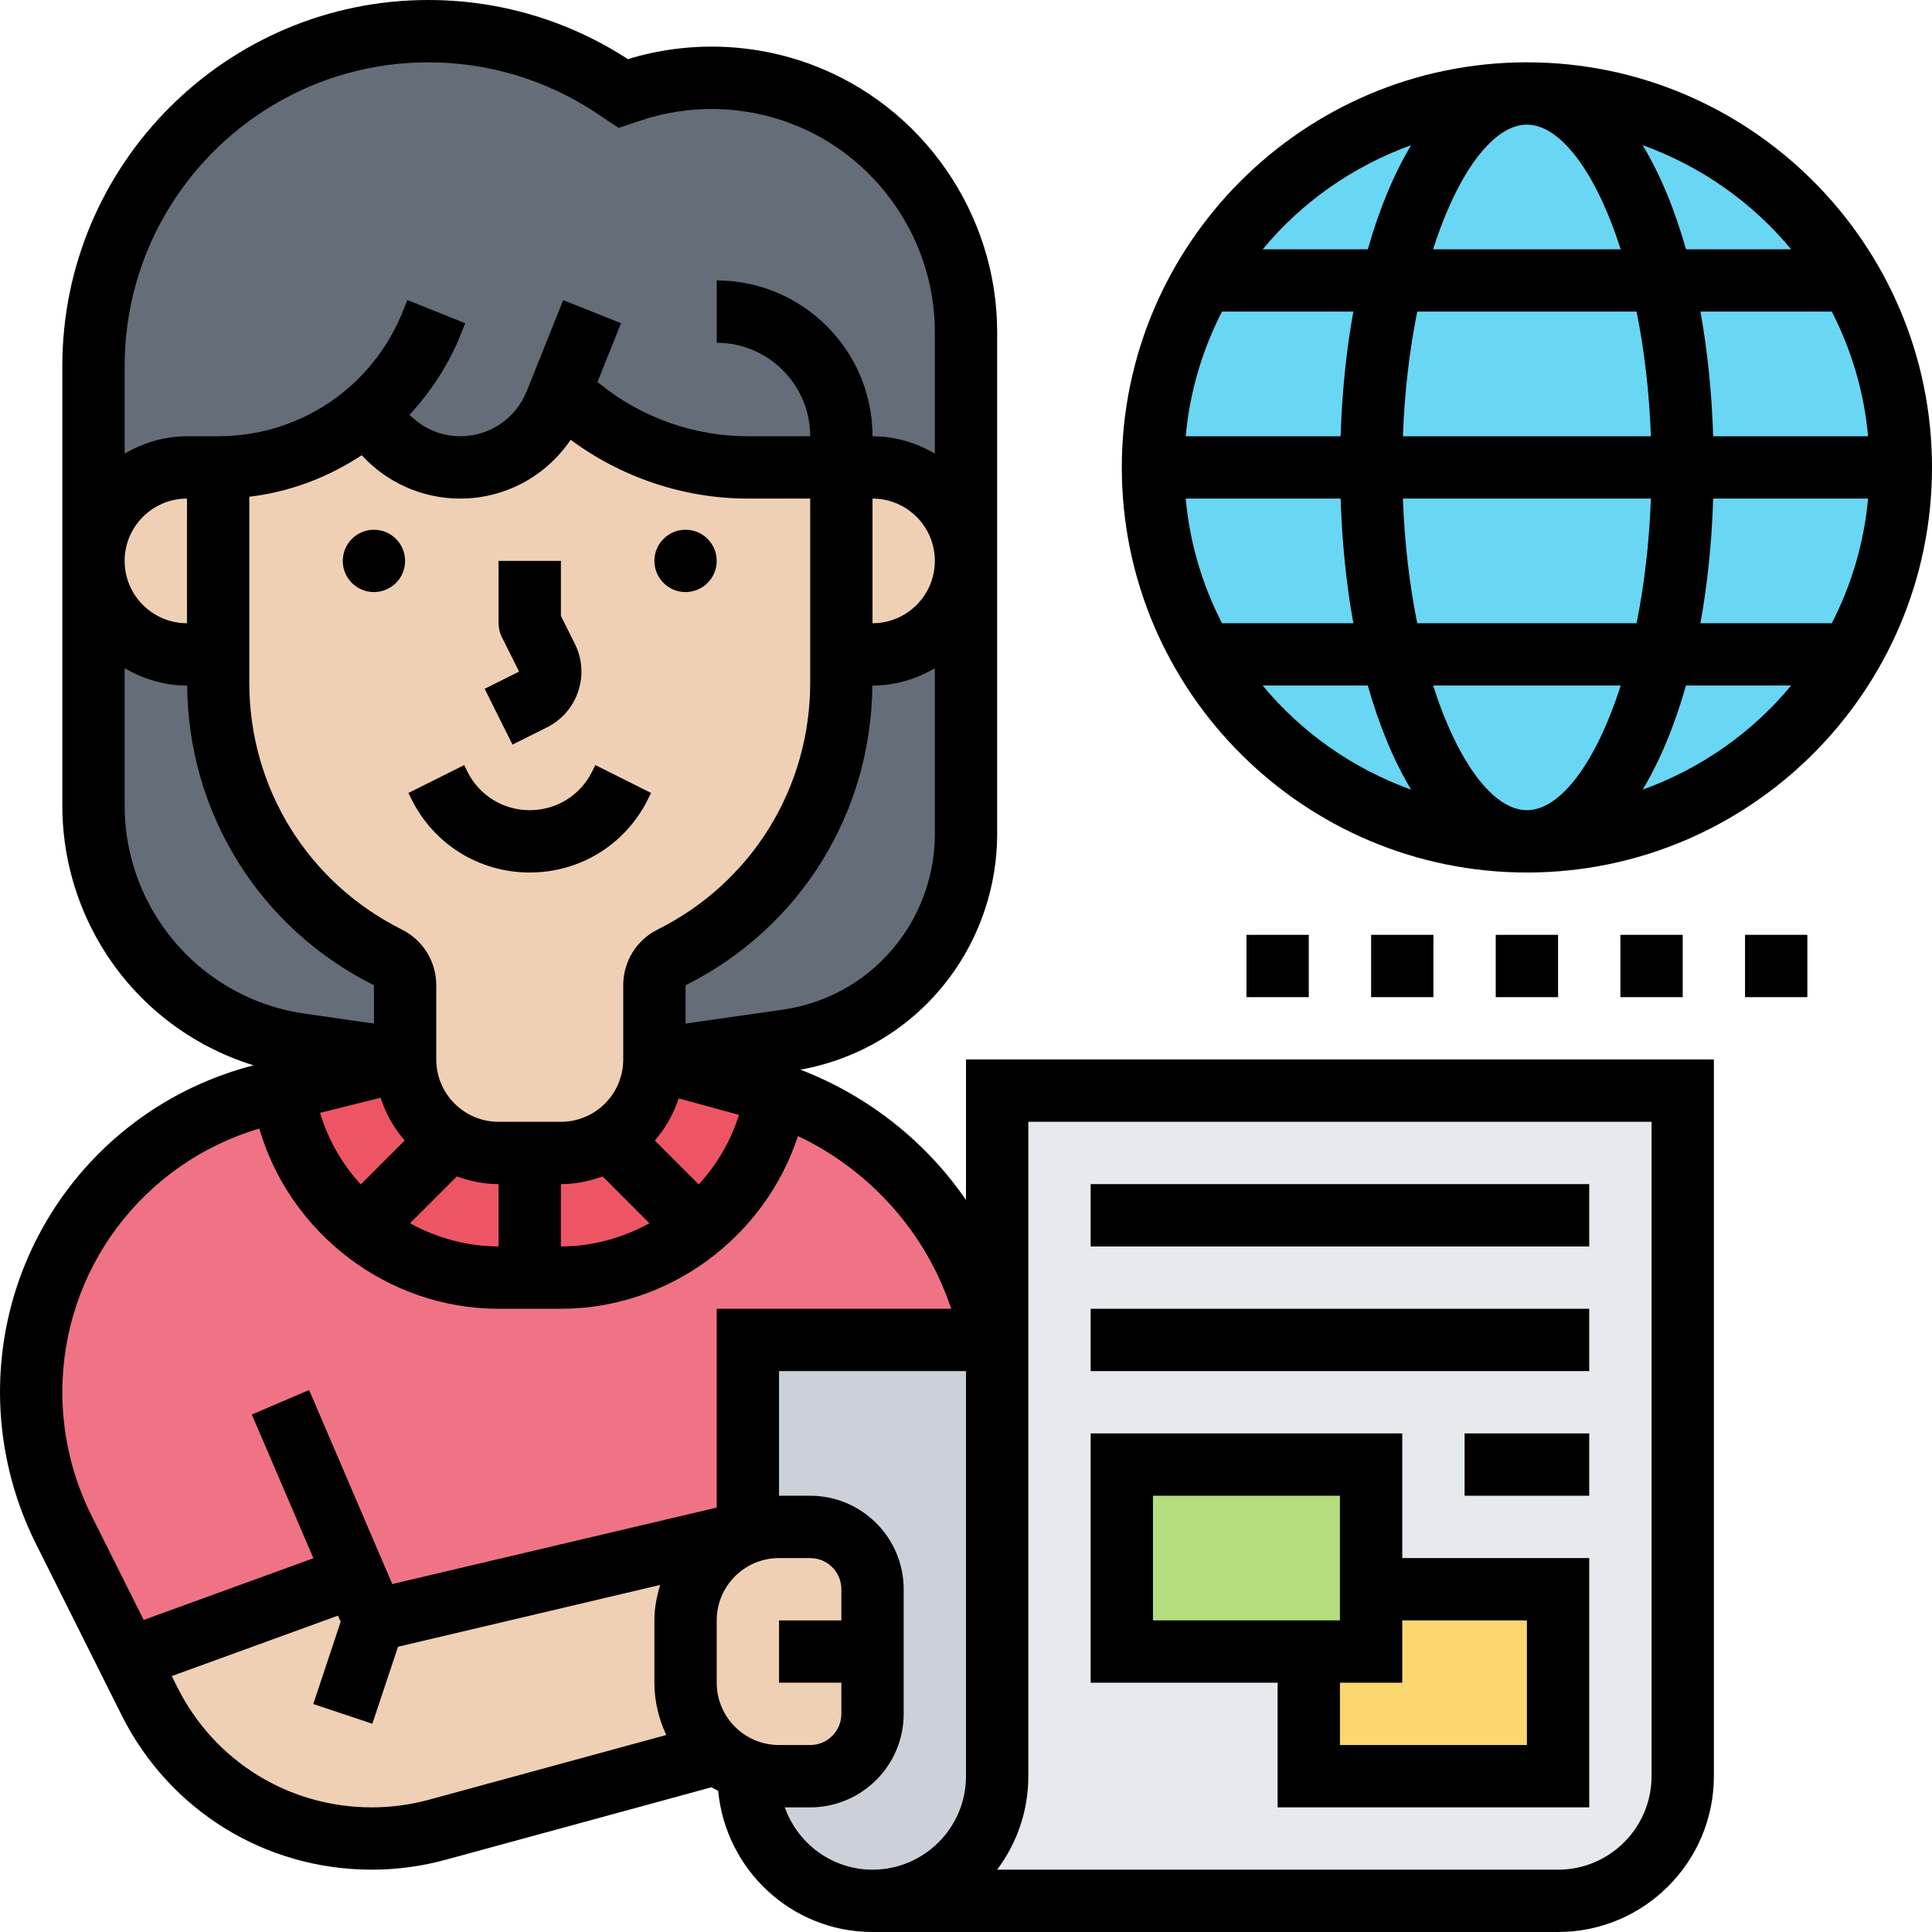 <!-- icon666.com - MILLIONS vector ICONS FREE --><svg id="Layer_5" enable-background="new 0 0 62 62" viewBox="0 0 62 62" xmlns="http://www.w3.org/2000/svg"><g><g><g><path d="m13 31.62v2.38l-3.35-.48c-2.31-.33-4.35-1.68-5.55-3.68-.72-1.2-1.1-2.58-1.1-3.98v-7.86c0 1.66 1.34 3 3 3h1v.91c0 1.87.53 3.65 1.47 5.18.95 1.53 2.31 2.79 3.98 3.63.34.17.55.52.55.9z" fill="#656d78"></path></g><g><path d="m27 15h-3c-1.94 0-3.83-.66-5.34-1.87l-.69-.55-.14.35c-.5 1.25-1.71 2.07-3.06 2.07-1.11 0-2.14-.55-2.75-1.47l-.21-.31c-.21.18-.44.35-.67.51-1.2.81-2.63 1.27-4.14 1.27h-1c-.83 0-1.58.34-2.12.88s-.88 1.29-.88 2.12v-6.25c0-5.94 4.81-10.75 10.75-10.75 2.12 0 4.19.63 5.96 1.8l.29.2.26-.09c1.77-.59 3.69-.55 5.45.1 1.59.6 2.91 1.66 3.84 3 .92 1.33 1.45 2.95 1.45 4.65v7.34c0-1.66-1.34-3-3-3z" fill="#656d78"></path></g><g><path d="m31 18v8.77c0 1.45-.47 2.86-1.34 4.01-1.06 1.42-2.65 2.36-4.4 2.61l-4.26.61v-2.38c0-.38.21-.73.55-.9 1.67-.84 3.03-2.1 3.98-3.63.94-1.53 1.47-3.31 1.47-5.18v-.91h1c.83 0 1.58-.34 2.12-.88s.88-1.29.88-2.12z" fill="#656d78"></path></g><g><path d="m9.08 35.07c.52 3.35 3.42 5.93 6.92 5.93h2c3.5 0 6.39-2.57 6.92-5.92 3.6 1.21 6.22 4.26 6.9 7.92h-7.82v6.17l-12 2.83-.61-1.42-7.27 2.65h-.01l-2.07-4.15c-.68-1.37-1.04-2.87-1.04-4.4 0-2.26.77-4.37 2.08-6.05 1.32-1.69 3.18-2.95 5.37-3.49l.61-.15z" fill="#ef7385"></path></g><g><path d="m9.06 34.99 3.94-.99c0 1.66 1.34 3 3 3h2c1.66 0 3-1.34 3-3l3.35.91c.19.05.38.11.57.17-.53 3.35-3.42 5.92-6.92 5.92h-2c-3.5 0-6.4-2.58-6.92-5.93z" fill="#ed5565"></path></g><g><path d="m24 49.17v-6.17h7.82.18v14c0 2.21-1.79 4-4 4-1.1 0-2.1-.45-2.83-1.17-.72-.73-1.17-1.73-1.17-2.83v-.17-.01c.31.12.65.18 1 .18h1c1.1 0 2-.9 2-2v-2-2c0-1.1-.9-2-2-2h-1c-.35 0-.69.06-1 .18z" fill="#ccd1d9"></path></g><g><path d="m32 35v8 14c0 2.21-1.79 4-4 4h22c2.21 0 4-1.79 4-4v-14-8z" fill="#e6e9ed"></path></g><g><path d="m44 53v-2h6v6h-8v-4z" fill="#fcd770"></path></g><g><path d="m44 51v2h-2-6v-6h8z" fill="#b4dd7f"></path></g><g><circle cx="49" cy="15" fill="#69d6f4" r="12"></circle></g><g><path d="m12 52 12-2.83v.01c-1.17.4-2 1.51-2 2.82v2c0 .9.4 1.71 1.03 2.26l-9 2.46c-.68.19-1.39.28-2.1.28-1.51 0-2.95-.43-4.19-1.19-1.24-.77-2.27-1.87-2.95-3.22l-.68-1.36h.01l7.27-2.65z" fill="#f0d0b4"></path></g><g><path d="m28 53v2c0 1.1-.9 2-2 2h-1c-.35 0-.69-.06-1-.18-.36-.12-.69-.32-.97-.56-.63-.55-1.03-1.36-1.03-2.26v-2c0-1.31.83-2.42 2-2.82.31-.12.65-.18 1-.18h1c1.1 0 2 .9 2 2z" fill="#f0d0b4"></path></g><g><path d="m28 15c1.66 0 3 1.34 3 3 0 .83-.34 1.58-.88 2.12s-1.29.88-2.12.88h-1v-6z" fill="#f0d0b4"></path></g><g><path d="m21 31.62v2.38c0 1.66-1.34 3-3 3h-2c-1.66 0-3-1.34-3-3v-2.38c0-.38-.21-.73-.55-.9-1.67-.84-3.03-2.1-3.98-3.63-.94-1.53-1.47-3.31-1.47-5.18v-.91-6c1.51 0 2.94-.46 4.14-1.27.23-.16.46-.33.67-.51l.21.31c.61.92 1.64 1.47 2.75 1.47 1.35 0 2.56-.82 3.06-2.07l.14-.35.69.55c1.51 1.21 3.4 1.87 5.34 1.87h3v6 .91c0 1.87-.53 3.65-1.47 5.18-.95 1.53-2.31 2.79-3.98 3.63-.34.17-.55.52-.55.9z" fill="#f0d0b4"></path></g><g><path d="m7 15v6h-1c-1.66 0-3-1.34-3-3 0-.83.34-1.58.88-2.12s1.29-.88 2.12-.88z" fill="#f0d0b4"></path></g></g><g><path d="m31 38.508c-1.293-1.881-3.146-3.346-5.313-4.181 1.914-.347 3.602-1.379 4.775-2.943.992-1.322 1.538-2.961 1.538-4.613v-16.116c0-3.797-2.389-7.243-5.943-8.577-1.893-.709-3.98-.771-5.907-.18-1.911-1.242-4.122-1.898-6.404-1.898-6.476 0-11.746 5.27-11.746 11.746v14.109c0 1.584.431 3.139 1.246 4.498 1.117 1.86 2.857 3.202 4.89 3.835-4.793 1.234-8.136 5.535-8.136 10.491 0 1.673.396 3.349 1.144 4.845l2.756 5.512c1.532 3.062 4.609 4.964 8.032 4.964.797 0 1.592-.106 2.362-.316l8.541-2.329c.067.044.142.076.212.115.241 2.534 2.357 4.53 4.953 4.53h22c2.757 0 5-2.243 5-5v-23h-24zm-19.392-23.899c.807.878 1.943 1.391 3.158 1.391 1.451 0 2.758-.723 3.547-1.887 1.64 1.215 3.643 1.887 5.687 1.887h2v5.911c-.001 3.375-1.876 6.409-4.895 7.918-.68.34-1.104 1.024-1.105 1.789v2.382c0 1.103-.897 2-2 2h-2c-1.103 0-2-.897-2-2v-2.385c-.002-.762-.426-1.446-1.105-1.786-3.019-1.509-4.894-4.543-4.895-7.918v-5.97c1.314-.155 2.538-.628 3.608-1.332zm.605 20.619c.166.512.429.975.773 1.373l-1.409 1.409c-.594-.652-1.045-1.429-1.307-2.297zm2.448 2.525c.421.15.867.247 1.339.247v2c-1.02 0-1.987-.278-2.842-.744zm3.339.247c.472 0 .918-.097 1.339-.247l1.503 1.503c-.855.466-1.822.744-2.842.744zm4.424.01-1.409-1.41c.339-.393.599-.848.766-1.351l1.935.528c-.265.843-.712 1.597-1.292 2.233zm6.438-7.826c-.911 1.215-2.242 2.003-3.746 2.218l-3.116.445v-1.228c3.673-1.836 5.96-5.517 5.994-9.618h.006c.732 0 1.409-.212 2-.556v5.327c0 1.221-.404 2.433-1.138 3.412zm-.862-14.184c1.103 0 2 .897 2 2s-.897 2-2 2zm-14.254-14c1.931 0 3.801.566 5.406 1.637l.7.467.724-.242c1.55-.515 3.246-.483 4.777.09 2.78 1.041 4.647 3.736 4.647 6.703v3.901c-.591-.344-1.268-.556-2-.556 0-2.757-2.243-5-5-5v2c1.654 0 3 1.346 3 3h-2c-1.708 0-3.384-.588-4.718-1.655l-.108-.086.755-1.887-1.857-.742-1.17 2.925c-.352.878-1.191 1.445-2.136 1.445-.621 0-1.197-.257-1.624-.689.684-.74 1.252-1.602 1.644-2.581l.144-.358-1.857-.744-.144.359c-.976 2.438-3.303 4.013-5.929 4.013h-1c-.732 0-1.409.212-2 .556v-2.81c0-5.374 4.372-9.746 9.746-9.746zm-7.746 18c-1.103 0-2-.897-2-2s.897-2 2-2zm-1.039 9.324c-.629-1.048-.961-2.247-.961-3.469v-4.412c.591.345 1.268.557 2 .557h.006c.034 4.102 2.32 7.782 5.994 9.618v1.229l-2.21-.316c-2.019-.288-3.779-1.457-4.829-3.207zm-2.961 15.355c0-3.932 2.583-7.353 6.321-8.462.978 3.357 4.111 5.783 7.679 5.783h2c3.482 0 6.552-2.31 7.607-5.543 2.315 1.096 4.111 3.105 4.918 5.543h-7.525v6.38l-10.412 2.454-2.669-6.227-1.838.787 1.977 4.612-5.446 1.98-1.679-3.357c-.611-1.22-.933-2.586-.933-3.95zm25 7.321h-2v2h2v1c0 .552-.448 1-1 1h-1c-1.103 0-2-.897-2-2v-2c0-1.103.897-2 2-2h1c.552 0 1 .448 1 1zm-13.231 5.754c-.6.163-1.218.246-1.837.246-2.66 0-5.053-1.479-6.242-3.858l-.178-.355 5.335-1.94.085.197-.879 2.64 1.896.633.824-2.471 8.412-1.983c-.109.363-.185.739-.185 1.137v2c0 .601.143 1.166.381 1.678zm14.231 2.246c-1.302 0-2.402-.839-2.816-2h.816c1.654 0 3-1.346 3-3v-4c0-1.654-1.346-3-3-3h-1v-4h6v13c0 1.654-1.346 3-3 3zm5-24h20v21c0 1.654-1.346 3-3 3h-18.002c.629-.836 1.002-1.875 1.002-3z"></path><circle cx="22" cy="18" r="1"></circle><circle cx="12" cy="18" r="1"></circle><path d="m16.447 23.895 1.105-.553c.478-.239.834-.649 1.003-1.156s.131-1.05-.108-1.527l-.447-.895v-1.764h-2v2c0 .155.036.309.105.447l.553 1.105-1.105.553z"></path><path d="m17 28c1.615 0 3.067-.897 3.789-2.342l.105-.211-1.789-.895-.105.212c-.381.762-1.147 1.236-2 1.236s-1.619-.474-2-1.236l-.105-.211-1.789.895.105.211c.722 1.444 2.174 2.341 3.789 2.341z"></path><path d="m41 58h10v-8h-6v-4h-10v8h6zm8-6v4h-6v-2h2v-2zm-12-4h6v4h-6z"></path><path d="m35 38h16v2h-16z"></path><path d="m35 42h16v2h-16z"></path><path d="m47 46h4v2h-4z"></path><path d="m49 2c-7.168 0-13 5.832-13 13s5.832 13 13 13 13-5.832 13-13-5.832-13-13-13zm0 24c-1.075 0-2.22-1.527-3.009-4h6.019c-.79 2.473-1.935 4-3.01 4zm-3.519-6c-.244-1.209-.408-2.553-.46-4h7.958c-.052 1.447-.217 2.791-.46 4zm-7.43-4h4.971c.046 1.419.184 2.763.409 4h-4.216c-.627-1.221-1.035-2.57-1.164-4zm10.949-12c1.075 0 2.22 1.527 3.009 4h-6.019c.79-2.473 1.935-4 3.01-4zm3.519 6c.244 1.209.408 2.553.46 4h-7.958c.052-1.447.217-2.791.46-4zm-9.497 4h-4.971c.13-1.43.537-2.779 1.164-4h4.216c-.225 1.237-.364 2.581-.409 4zm11.956 2h4.971c-.13 1.43-.537 2.779-1.164 4h-4.216c.225-1.237.364-2.581.409-4zm0-2c-.046-1.419-.184-2.763-.409-4h4.216c.626 1.221 1.034 2.57 1.164 4zm2.501-6h-3.373c-.368-1.295-.837-2.422-1.391-3.341 1.873.676 3.517 1.834 4.764 3.341zm-12.193-3.341c-.554.919-1.023 2.046-1.391 3.341h-3.373c1.246-1.507 2.89-2.665 4.764-3.341zm-4.765 17.341h3.373c.368 1.295.837 2.422 1.391 3.341-1.873-.676-3.517-1.834-4.764-3.341zm12.193 3.341c.553-.919 1.023-2.046 1.391-3.341h3.373c-1.246 1.507-2.89 2.665-4.764 3.341z"></path><path d="m40 30h2v2h-2z"></path><path d="m44 30h2v2h-2z"></path><path d="m48 30h2v2h-2z"></path><path d="m52 30h2v2h-2z"></path><path d="m56 30h2v2h-2z"></path></g></g></svg>